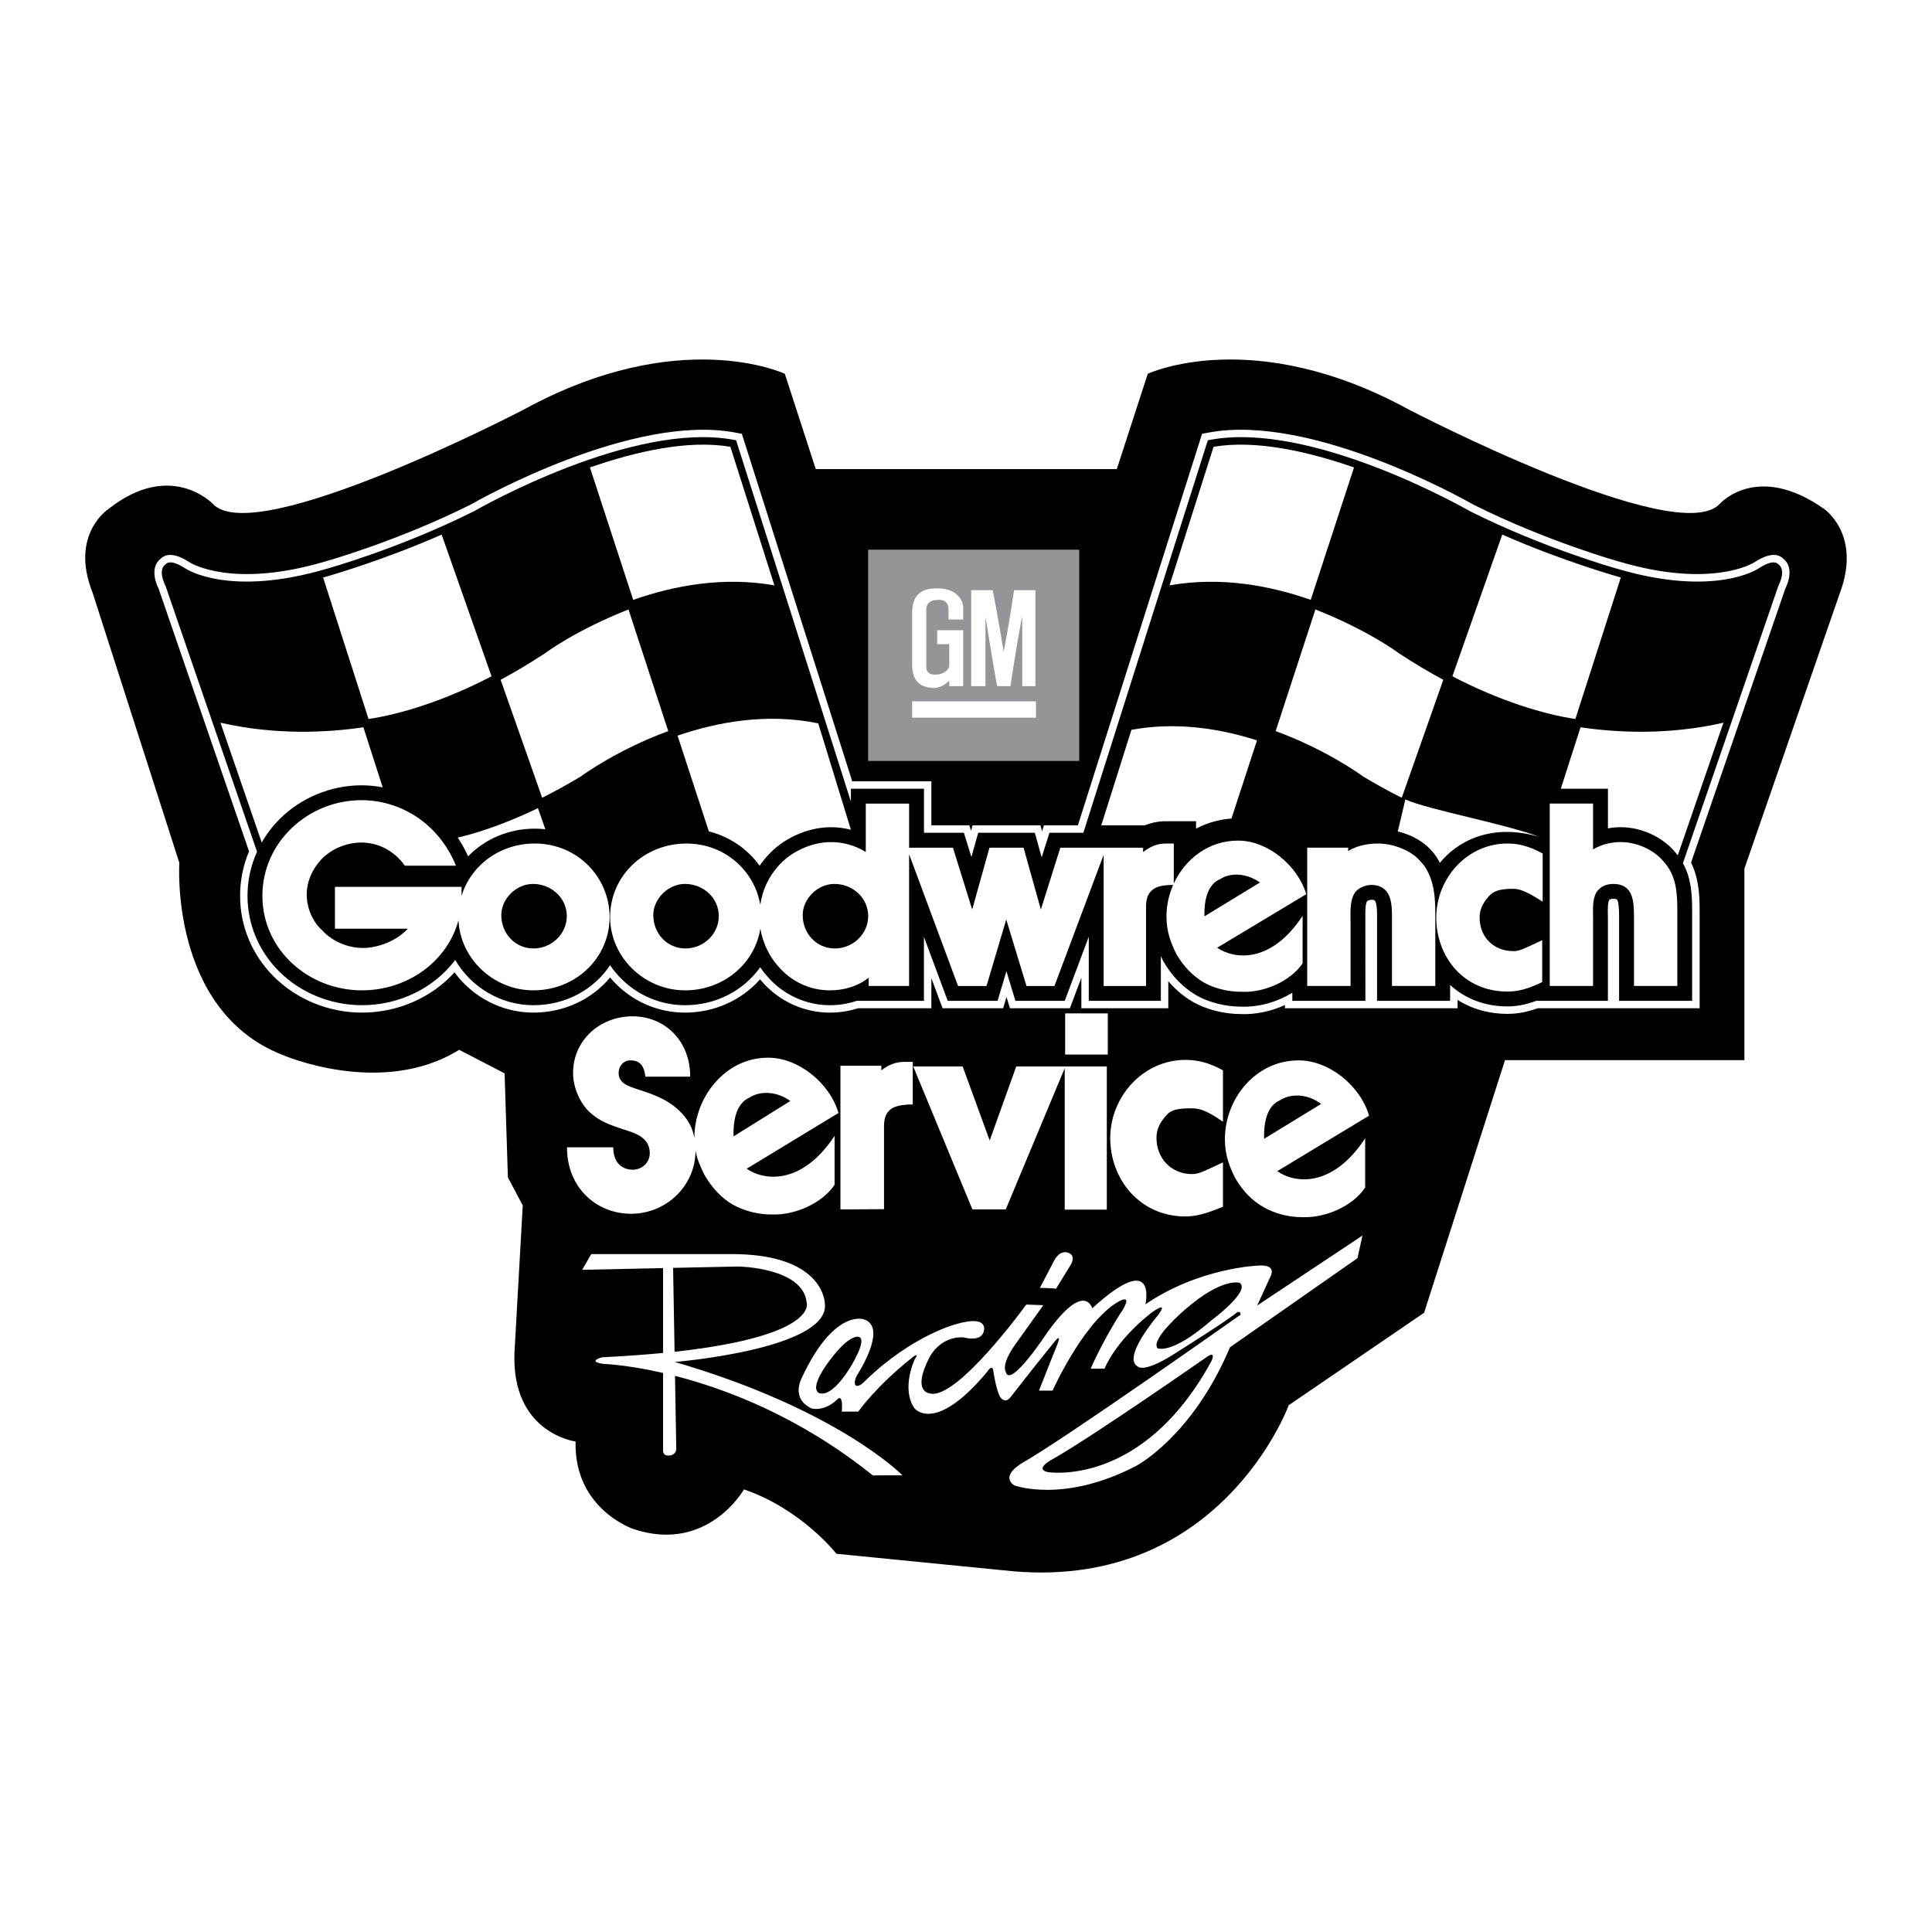 <?xml version="1.0" encoding="utf-8"?>
<!-- Generator: Adobe Illustrator 13.0.0, SVG Export Plug-In . SVG Version: 6.00 Build 14948)  -->
<!DOCTYPE svg PUBLIC "-//W3C//DTD SVG 1.0//EN" "http://www.w3.org/TR/2001/REC-SVG-20010904/DTD/svg10.dtd">
<svg version="1.0" id="Layer_1" xmlns="http://www.w3.org/2000/svg" xmlns:xlink="http://www.w3.org/1999/xlink" x="0px" y="0px"
	 width="192.756px" height="192.756px" viewBox="0 0 192.756 192.756" enable-background="new 0 0 192.756 192.756"
	 xml:space="preserve">
<g>
	<polygon fill-rule="evenodd" clip-rule="evenodd" fill="#FFFFFF" points="0,0 192.756,0 192.756,192.756 0,192.756 0,0 	"/>
	<path fill-rule="evenodd" clip-rule="evenodd" d="M45.813,104.74c-7.783,4.818-17.666,0.494-17.666,0.494
		c-11.242-4.447-10.253-19.147-10.253-19.147L9.247,59.157c-2.347-5.868,1.606-8.4,1.606-8.4c6.207-4.88,10.376-0.494,10.376-0.494
		c4.2,4.571,31.007-9.389,31.007-9.389c15.565-8.523,26.065-3.583,26.065-3.583l3.088,9.512h30.036l3.089-9.512
		c0,0,10.5-4.941,26.065,3.583c0,0,26.807,13.959,31.007,9.389c0,0,3.706-4.2,10.377,0.494c0,0,3.799,2.533,1.606,8.4l-9.529,27.507
		v19.106h-23.884l-8.07,25.201l-13.507,9.225c0,0-6.918,18.941-28.495,16.471L83.45,155.02c0,0-3.459-4.447-9.224-6.424
		c0,0-3.624,6.424-11.036,3.953c0,0-5.93-1.977-5.765-8.73c0,0-6.424-0.824-6.095-8.895l0.824-14.658l-1.482-2.801l-0.329-10.377
		L45.813,104.74L45.813,104.74z"/>
	<path fill-rule="evenodd" clip-rule="evenodd" fill="#FFFFFF" d="M178.109,58.761c0.509-1.021,0.706-2.319-0.197-3.022
		c-0.619-0.609-1.604-0.479-2.935,0.395c-0.041,0.026-4.193,2.625-13.455-0.108c-0.07-0.02-7.156-1.998-14.505-5.669
		c-0.874-0.5-16.182-9.132-26.434-7.199l-0.653,0.123l-12.389,39.066h-3.386l-0.186,0.588l-0.165-0.588H97.03l-0.151,0.541
		l-0.007-0.021l-0.162-0.521h-3.786V77.95h-7.897L74.014,43.281l-0.653-0.123c-10.252-1.933-25.559,6.699-26.434,7.199
		c-7.348,3.671-14.434,5.649-14.518,5.672c-9.249,2.729-13.401,0.131-13.445,0.103c-1.327-0.872-2.312-1.002-2.931-0.393
		c-0.904,0.703-0.706,2-0.197,3.022l9.011,26.179c-0.585,1.393-0.893,2.896-0.893,4.44c0,3.026,1.192,5.885,3.358,8.049
		c2.287,2.289,5.496,3.6,8.801,3.6c3.566,0,6.943-1.486,9.236-4.017c1.831,2.499,4.757,4.017,7.867,4.017
		c3.026,0,5.814-1.295,7.654-3.504c0.183,0.219,0.375,0.43,0.576,0.631c1.854,1.854,4.306,2.873,6.905,2.873
		c2.906,0,5.631-1.227,7.478-3.32c0.06,0.072,0.121,0.141,0.181,0.207c0.004,0.006,0.009,0.012,0.011,0.014l0.014,0.016h0.001
		c1.715,1.961,4.181,3.084,6.77,3.084c0.964,0,1.901-0.148,2.788-0.438h7.331v-2.996l1.113,2.996h6.048l0.334-1.125l0.342,1.125
		h5.983l1.143-3.047v3.047h8.674v-2.697c0.706,0.828,1.52,1.516,2.434,2.053l0.014,0.008c0,0,0.007,0.004,0.021,0.012l0.007,0.004
		c1.38,0.77,3.087,1.197,4.783,1.203c1.44,0.057,2.981-0.268,4.378-0.902v0.32h17.226v-0.828c1.445,0.91,3.136,1.389,4.967,1.389
		c1.006,0,1.969-0.18,3.014-0.561h16.167v-9.705c0-1.599-0.084-3.261-0.857-4.829L178.109,58.761L178.109,58.761z"/>
	<polygon fill-rule="evenodd" clip-rule="evenodd" points="167.064,84.94 167.075,84.953 167.088,84.966 167.064,84.94 	"/>
	<path fill-rule="evenodd" clip-rule="evenodd" d="M76.574,97.438c-0.011-0.012,0.009,0.01,0.009,0.01
		C76.58,97.443,76.577,97.439,76.574,97.438L76.574,97.438z"/>
	<polygon fill-rule="evenodd" clip-rule="evenodd" points="76.566,85.389 76.578,85.377 76.586,85.368 76.566,85.389 	"/>
	<path fill-rule="evenodd" clip-rule="evenodd" d="M177.419,56.292c-0.209-0.228-0.732-0.394-2.031,0.459
		c-0.042,0.029-4.337,2.859-14.062-0.011c-0.071-0.02-7.22-2.012-14.655-5.729c-0.645-0.369-15.883-9.023-25.949-7.125l-0.217,0.041
		l-12.419,39.161h-3.386l-0.771,2.449l-0.685-2.449h-5.65l-0.676,2.417l-0.752-2.417h-3.982v-4.397h-7.289v1.288L73.442,43.927
		l-0.217-0.041c-10.066-1.898-25.305,6.756-25.949,7.125c-7.436,3.717-14.584,5.709-14.656,5.729
		c-9.726,2.87-14.02,0.04-14.062,0.011c-1.3-0.853-1.823-0.687-2.032-0.459c-0.791,0.552-0.134,1.933-0.003,2.187l9.12,26.497
		c-0.62,1.373-0.949,2.866-0.949,4.405c0,2.828,1.116,5.501,3.141,7.526c2.149,2.15,5.167,3.382,8.277,3.382
		c3.787,0,7.215-1.744,9.306-4.513c1.557,2.679,4.504,4.513,7.797,4.513c3.25,0,6.049-1.574,7.651-3.991
		c0.319,0.472,0.688,0.919,1.103,1.335c1.713,1.713,3.979,2.656,6.381,2.656c3.1,0,5.852-1.471,7.494-3.785
		c0.223,0.329,0.466,0.642,0.729,0.933c1.576,1.812,3.845,2.852,6.231,2.852c0.938,0,1.842-0.152,2.673-0.438h6.704v-6.379
		l2.37,6.379h4.979l0.879-2.961l0.9,2.961h4.92l2.397-6.394v6.394h7.192v-4.457l0.245,0.508c0.849,1.47,1.96,2.616,3.304,3.403
		l0.014,0.008l0.014,0.01c1.274,0.711,2.854,1.104,4.451,1.109c1.75,0.068,3.597-0.467,5.09-1.393v0.811h7.289l-0.004-8.195
		c-0.008-0.536-0.021-1.433,0.167-1.733l0.005-0.008c0.066-0.055,0.265-0.146,0.463-0.146c0.146,0,0.265,0.047,0.304,0.075
		l0.042,0.067c0.195,0.293,0.19,1.21,0.189,1.703l-0.001,8.237h7.289v-1.578c1.539,1.398,3.504,2.137,5.708,2.137
		c0.956,0,1.866-0.174,2.887-0.559h7.147v-8.26c0-0.133-0.003-0.269-0.005-0.399c-0.009-0.494-0.018-1.102,0.13-1.398
		c0.05-0.056,0.149-0.122,0.408-0.122c0.247,0,0.347,0.046,0.357,0.058c0.226,0.225,0.226,1.378,0.226,1.812v8.309h7.289v-8.965
		c0-1.654-0.087-3.268-0.921-4.766l9.514-27.642C177.553,58.225,178.21,56.845,177.419,56.292L177.419,56.292z"/>
	<path fill-rule="evenodd" clip-rule="evenodd" fill="#FFFFFF" d="M26.111,84.058l-4.114-11.954
		c5.521,1.264,10.667,0.988,14.259,0.457l1.923,5.99c-0.689-0.132-1.396-0.2-2.114-0.2c-3.049,0-6.026,1.229-8.169,3.372
		C27.188,82.431,26.592,83.216,26.111,84.058L26.111,84.058z"/>
	<path fill-rule="evenodd" clip-rule="evenodd" fill="#FFFFFF" d="M46.703,85.437c-0.296-0.662-0.645-1.288-1.039-1.873
		c1.35-0.307,4.19-1.096,8.006-2.934l0.741,2.106c-0.346-0.039-0.696-0.061-1.05-0.061C50.752,82.675,48.376,83.709,46.703,85.437
		L46.703,85.437z"/>
	<path fill-rule="evenodd" clip-rule="evenodd" fill="#FFFFFF" d="M76.578,85.377c-0.288,0.315-0.551,0.651-0.788,1.003
		c-1.21-1.685-3-2.911-5.067-3.43l-3.122-9.555c4.008-1.378,8.947-2.27,14.035-1.228l3.259,10.616
		c-0.648-0.164-1.319-0.254-1.992-0.254C80.587,82.529,78.107,83.646,76.578,85.377L76.578,85.377z"/>
	<path fill-rule="evenodd" clip-rule="evenodd" fill="#FFFFFF" d="M143.656,86.087c-0.116-0.21-1.046-2.374-4.199-3.134l0.756-3.188
		c2.272,1.019,10.234,2.495,13.322,3.72C148.623,82.054,145.292,84.062,143.656,86.087L143.656,86.087z"/>
	<path fill-rule="evenodd" clip-rule="evenodd" fill="#FFFFFF" d="M167.394,85.338c-0.1-0.129-0.204-0.258-0.318-0.386
		c-1.289-1.495-3.352-2.423-5.389-2.423c-0.423,0-0.847,0.042-1.263,0.118v-3.956h-4.702l1.968-6.13
		c3.593,0.532,8.738,0.808,14.259-0.457L167.394,85.338L167.394,85.338z"/>
	<polygon fill-rule="evenodd" clip-rule="evenodd" fill="#ED1C24" points="76.024,97.934 76.02,97.928 76.024,97.934 76.024,97.934 
			"/>
	<path fill-rule="evenodd" clip-rule="evenodd" fill="#FFFFFF" d="M116.307,81.934c-0.727,0-1.429,0.14-2.091,0.413h-4.343
		l3.01-9.532c3.899-0.716,8.107-0.363,12.528,1.054l-2.548,7.797c-1.238,0.087-2.434,0.429-3.532,1.008v-0.74H116.307
		L116.307,81.934z"/>
	<polygon fill-rule="evenodd" clip-rule="evenodd" fill="#939598" points="107.674,54.843 86.613,54.843 86.613,75.921 
		107.674,75.921 107.674,54.843 	"/>
	<path fill-rule="evenodd" clip-rule="evenodd" fill="#FFFFFF" d="M96.893,58.88c0.852,0,1.426,0,2.149,0
		c0.037,0.056,0.796,4.26,1.093,6.131c0.37-1.871,0.74-4.075,1.037-6.131h2.13v9.577h-1.314v-6.854c0-0.593-1.167,6.575-1.167,6.854
		h-1.334c-0.444-2.279-1.167-7.039-1.167-6.854v6.854h-1.426V58.88L96.893,58.88z"/>
	<path fill-rule="evenodd" clip-rule="evenodd" fill="#FFFFFF" d="M91.003,61.196c0-1.556,0.593-2.5,2.501-2.5
		c2.148,0,2.593,1.408,2.593,1.853v1.259h-1.463v-1.019c0-0.315-0.111-1.056-1.167-0.926c-0.889,0-1.055,0.611-1.055,0.926v5.667
		c0,0.241,0,0.852,0.87,0.852c1,0,1.426-0.611,1.426-0.852v-2.186c-0.333,0-0.796,0-1.204,0v-1.389h2.593v5.576h-1.389V67.92
		c-0.333,0.24-0.556,0.592-1.426,0.722c-1.871,0-2.278-1.13-2.278-2.371V61.196L91.003,61.196z"/>
	<path fill-rule="evenodd" clip-rule="evenodd" fill="#FFFFFF" d="M103.357,71.605H91.003v-1.63c0,0,8.279,0,12.354,0V71.605
		L103.357,71.605z"/>
	<path fill-rule="evenodd" clip-rule="evenodd" fill="#FFFFFF" d="M60.82,91.494c0-3.984-3.231-7.337-7.458-7.337
		c-3.502,0-6.384,2.186-7.312,5.219v-0.895H33.417v4.178h7.264c-1.069,1.19-2.939,1.919-4.47,1.919
		c-1.482,0-3.037-0.632-4.081-1.773c-0.972-0.875-1.53-2.259-1.53-3.571c0-1.385,0.704-2.867,1.822-3.838
		c0.996-0.85,2.308-1.336,3.644-1.336c1.579,0,3.231,0.753,4.324,2.308h5.102c-1.773-4.324-5.636-6.535-9.426-6.535
		c-5.32,0-9.888,4.179-9.888,9.547c0,5.345,4.567,9.426,9.936,9.426c4.531,0,8.519-2.864,9.629-6.991
		c0.177,3.84,3.503,6.991,7.474,6.991C57.443,98.807,60.82,95.575,60.82,91.494L60.82,91.494z"/>
	<path fill-rule="evenodd" clip-rule="evenodd" d="M53.221,94.628c-1.822,0-3.207-1.482-3.207-3.328
		c0-1.627,1.482-3.109,3.158-3.109c1.822,0,3.377,1.385,3.377,3.207C56.549,93.17,55.043,94.628,53.221,94.628L53.221,94.628z"/>
	<path fill-rule="evenodd" clip-rule="evenodd" fill="#FFFFFF" d="M141.669,85.882c-0.875-1.02-2.648-1.725-4.179-1.725
		c-1.118,0-2.162,0.244-2.988,0.753v-0.34h-4.082v13.798h4.325v-6.292c0-0.923-0.098-2.162,0.389-2.939
		c0.291-0.51,1.044-0.85,1.725-0.85c0.583,0,1.263,0.243,1.579,0.802c0.485,0.729,0.438,1.895,0.438,2.745v6.535h4.324v-7.118
		c0-1.725-0.098-3.449-1.142-4.931C141.911,86.174,141.814,86.028,141.669,85.882L141.669,85.882z"/>
	<path fill-rule="evenodd" clip-rule="evenodd" fill="#FFFFFF" d="M143.296,91.543c0,3.935,2.745,7.385,7.094,7.385
		c1.021,0,2.041-0.242,3.475-0.947v-4.178c-1.628,0.753-2.211,1.093-2.843,1.093c-2.113,0-3.401-1.506-3.401-3.353
		c0-1.021,0.511-1.677,1.045-2.259c0.51-0.486,1.263-0.607,2.259-0.607c0.632,0,1.264,0.17,2.988,1.287v-4.81
		c-1.481-0.801-2.502-0.996-3.522-0.996C146.357,84.157,143.296,87.656,143.296,91.543L143.296,91.543z"/>
	<path fill-rule="evenodd" clip-rule="evenodd" fill="#FFFFFF" d="M165.962,85.931c-1.021-1.19-2.696-1.919-4.275-1.919
		c-0.924,0-1.92,0.243-2.745,0.729v-4.567h-4.324v18.196h4.324v-6.778c0-0.802-0.098-1.822,0.34-2.575
		c0.389-0.583,0.996-0.826,1.676-0.826c2.017,0,2.065,1.773,2.065,3.353v6.826h4.324v-7.482
		C167.347,89.016,167.25,87.364,165.962,85.931L165.962,85.931z"/>
	<path fill-rule="evenodd" clip-rule="evenodd" fill="#FFFFFF" d="M68.351,98.807c3.821,0,6.946-2.64,7.512-6.161
		c0.234,1.409,0.87,2.762,1.817,3.804c1.239,1.433,3.061,2.357,5.126,2.357c1.458,0,2.842-0.438,3.862-1.264v0.826h4.033V85.225
		l4.883,13.145h2.842l1.968-6.632l2.017,6.632h2.794l4.907-13.086v13.086h4.227v-7.385c0-0.875-0.048-1.652,0.656-2.21
		c0.38-0.333,1.042-0.479,2.049-0.485c-0.429,0.981-0.664,2.058-0.664,3.157c0,1.506,0.438,2.624,0.972,3.717
		c0.729,1.263,1.652,2.21,2.77,2.867c1.045,0.582,2.381,0.922,3.766,0.922c2.283,0.098,4.907-1.092,6.073-2.841v-4.737
		c-3.158,4.786-6.802,4.349-8.527,3.183l8.892-5.345c-0.875-2.915-3.911-5.369-6.826-5.344c-2.903,0-5.258,1.823-6.39,4.281v-3.99
		h-0.801c-0.973,0-1.652,0.389-2.26,0.851v-0.437h-8.26l-1.943,6.17l-1.725-6.17h-3.401l-1.725,6.17l-1.919-6.17h-4.373v-4.397
		h-4.324v4.834c-1.021-0.656-2.26-0.996-3.474-0.996c-1.919,0-3.984,0.947-5.223,2.356c-1.028,1.123-1.621,2.484-1.831,3.897
		c-0.584-3.421-3.568-6.108-7.352-6.108c-4.276,0-7.628,3.256-7.628,7.337C60.869,95.478,64.27,98.807,68.351,98.807L68.351,98.807z
		"/>
	<path fill-rule="evenodd" clip-rule="evenodd" d="M121.748,87.705c1.068-0.705,2.696-0.559,3.96,0.34l-5.539,3.377
		C120.12,89.648,120.558,88.19,121.748,87.705L121.748,87.705z"/>
	<path fill-rule="evenodd" clip-rule="evenodd" d="M83.243,88.19c1.822,0,3.377,1.385,3.377,3.207c0,1.773-1.506,3.231-3.328,3.231
		c-1.822,0-3.207-1.482-3.207-3.328C80.085,89.672,81.567,88.19,83.243,88.19L83.243,88.19z"/>
	<path fill-rule="evenodd" clip-rule="evenodd" d="M68.338,88.19c1.822,0,3.377,1.385,3.377,3.207c0,1.773-1.506,3.231-3.328,3.231
		c-1.822,0-3.207-1.482-3.207-3.328C65.18,89.672,66.662,88.19,68.338,88.19L68.338,88.19z"/>
	<polygon fill-rule="evenodd" clip-rule="evenodd" fill="#FFFFFF" points="106.272,105.213 110.524,105.213 110.524,101.105 
		106.272,101.105 106.272,105.213 	"/>
	<path fill-rule="evenodd" clip-rule="evenodd" fill="#FFFFFF" d="M87.932,106.791v-0.461H83.85v14.332l4.349-0.023v-7.652
		c0-0.924-0.073-1.725,0.68-2.332c0.364-0.268,1.044-0.463,2.187-0.463v-4.25h-0.826C89.243,105.941,88.515,106.33,87.932,106.791
		L87.932,106.791z"/>
	<polygon fill-rule="evenodd" clip-rule="evenodd" fill="#FFFFFF" points="98.742,113.787 96.045,106.402 91.114,106.402 
		97.017,120.662 100.345,120.662 106.225,106.576 106.225,120.688 110.427,120.688 110.427,106.402 101.39,106.402 98.742,113.787 	
		"/>
	<path fill-rule="evenodd" clip-rule="evenodd" fill="#FFFFFF" d="M110.768,113.545c0,4.129,2.963,7.822,7.506,7.822
		c1.069,0,2.162-0.316,3.742-0.971v-4.422c-1.701,0.777-2.357,1.166-3.062,1.166c-2.162,0-3.571-1.629-3.571-3.596
		c0-1.094,0.535-1.799,1.117-2.406c0.486-0.484,1.288-0.559,2.381-0.559c0.632,0,1.337,0.074,3.135,1.338v-5.127
		c-1.482-0.826-2.673-1.045-3.742-1.045C114.047,105.746,110.768,109.414,110.768,113.545L110.768,113.545z"/>
	<path fill-rule="evenodd" clip-rule="evenodd" fill="#FFFFFF" d="M129.546,105.795c-4.227,0-7.337,3.766-7.337,7.871
		c0,1.555,0.438,2.697,1.021,3.863c0.753,1.287,1.652,2.234,2.843,2.914c1.117,0.633,2.453,0.996,3.887,0.996
		c2.356,0.074,5.053-1.141,6.243-2.963v-4.908c-3.255,4.957-7.021,4.52-8.77,3.279l9.158-5.537
		C135.717,108.297,132.559,105.771,129.546,105.795L129.546,105.795z"/>
	<path fill-rule="evenodd" clip-rule="evenodd" d="M126.12,113.617c-0.048-1.871,0.39-3.328,1.58-3.838
		c1.142-0.754,2.866-0.607,4.104,0.363L126.12,113.617L126.12,113.617z"/>
	<path fill-rule="evenodd" clip-rule="evenodd" fill="#FFFFFF" d="M76.61,105.527c-4.227,0-7.332,3.914-7.332,7.996
		c0,0.047-0.001,0.018-0.001-0.004c-0.246-1.309-0.896-2.238-1.995-3.133c-1.093-0.85-2.356-1.287-3.717-1.725
		c-0.802-0.268-1.846-0.559-1.846-1.604c0-0.656,0.438-1.264,1.19-1.264c0.729,0,1.336,0.316,1.482,1.627h4.47
		c0-3.717-2.672-6.023-5.733-6.023c-3.28,0-5.952,2.381-5.952,5.66c0,1.336,0.583,2.818,1.555,3.814
		c1.044,0.996,2.064,1.336,3.425,1.797c1.19,0.365,2.672,0.803,2.672,2.381c0,0.973-0.802,1.652-1.701,1.652
		c-0.972,0-1.944-0.607-1.944-2.236h-4.616c0,4.082,2.988,6.633,6.39,6.633c3.522,0,6.435-2.789,6.435-6.312
		c0-0.043,0-0.016,0.001,0.006c0.17,0.943,0.508,1.643,0.9,2.443c0.753,1.289,1.676,2.285,2.842,2.965
		c1.118,0.607,2.454,0.971,3.887,0.971c2.381,0.074,5.029-1.164,6.244-2.963v-4.883c-3.255,4.932-7.021,4.494-8.77,3.279
		l9.159-5.562C82.781,108.029,79.623,105.504,76.61,105.527L76.61,105.527z"/>
	<path fill-rule="evenodd" clip-rule="evenodd" d="M73.185,113.375c-0.048-1.871,0.389-3.328,1.58-3.863
		c1.142-0.754,2.866-0.582,4.081,0.34L73.185,113.375L73.185,113.375z"/>
	<path fill-rule="evenodd" clip-rule="evenodd" fill="#FFFFFF" d="M72.871,44.578l4.392,13.825
		c-5.134-0.914-10.083,0.039-14.088,1.446l-4.318-13.213C63.451,45.04,68.663,43.857,72.871,44.578L72.871,44.578z"/>
	<path fill-rule="evenodd" clip-rule="evenodd" fill="#FFFFFF" d="M36.768,71.733l-4.531-14.114
		c0.194-0.054,5.739-1.601,11.826-4.283l4.976,14.136C44.322,69.948,39.779,71.3,36.768,71.733L36.768,71.733z"/>
	<path fill-rule="evenodd" clip-rule="evenodd" fill="#FFFFFF" d="M57.961,77.46c-1.367,0.825-2.661,1.529-3.87,2.133l-4.143-11.769
		c1.383-0.747,2.883-1.63,4.468-2.675c0.071-0.053,3.004-2.253,8.289-4.344l3.966,12.137C61.663,74.777,58.234,77.259,57.961,77.46
		L57.961,77.46z"/>
	<path fill-rule="evenodd" clip-rule="evenodd" fill="#FFFFFF" d="M135.089,46.636l-4.317,13.213
		c-4.005-1.408-8.955-2.36-14.089-1.446l4.393-13.825C125.282,43.857,130.494,45.04,135.089,46.636L135.089,46.636z"/>
	<path fill-rule="evenodd" clip-rule="evenodd" fill="#FFFFFF" d="M144.906,67.471l4.976-14.136
		c6.087,2.682,11.632,4.229,11.826,4.283l-4.531,14.114C154.166,71.3,149.623,69.948,144.906,67.471L144.906,67.471z"/>
	<path fill-rule="evenodd" clip-rule="evenodd" fill="#FFFFFF" d="M127.272,72.942l3.967-12.137
		c5.285,2.091,8.218,4.291,8.288,4.344c1.586,1.045,3.087,1.929,4.47,2.675l-4.144,11.769c-1.208-0.604-2.503-1.308-3.869-2.133
		C135.711,77.259,132.283,74.777,127.272,72.942L127.272,72.942z"/>
	<path fill-rule="evenodd" clip-rule="evenodd" fill="#FFFFFF" d="M90.039,147.195c0,0-6.377-6.549-22.718-11.312
		c2.771-0.236,15.453-1.717,14.976-5.818c0,0,0-4.775-8.812-4.941H58.99l-0.906,1.564l8.071-0.17v8.467
		c-1.8,0.17-3.82,0.318-6.095,0.434c0,0-1.564,0.412,0.165,0.658c0,0,2.297,0.072,5.93,0.904v7.662c0,0-0.082,0.576,0.494,0.576
		c0,0,0.741,0.082,0.823-0.658l-0.127-7.291c5.155,1.32,12.466,4.098,19.729,9.926H90.039L90.039,147.195z"/>
	<path fill-rule="evenodd" clip-rule="evenodd" d="M67.156,126.496l6.493-0.137c0,0,6.506,0.082,6.836,3.623
		c0,0,1.186,3.299-13.182,4.885L67.156,126.496L67.156,126.496z"/>
	<path fill-rule="evenodd" clip-rule="evenodd" fill="#FFFFFF" d="M123.728,130.965c0.026,0.059,0.14,0.232-0.149,0.336
		c0,0-17.264,12.199-21.557,14.639c0,0-2.285,1.266-0.834,2.254c0,0,4.941,1.854,12.229-1.977c0,0,5.59-2.965,9.296-11.797
		l12.725-8.895l0.494-2.254l-10.501,6.979l1.328-2.902c0,0,0.71-1.205-1.204-1.082c0,0-5.868,0.186-11.272,3.861
		c0,0,1.235-5.559-5.312,0.402c0,0-0.741-2.811-4.478,2.408c0,0-3.706,5.652-4.139,3.953c0,0-0.524-0.68,0.896-2.688l2.842-3.984
		l-1.699-0.061c0,0-6.948,9.604-9.635,8.863c0,0-1.822-0.123-0.031-3.582c0,0,1.02-2.131,3.397-2.008c0,0,1.667,0.494,2.007-0.525
		c0,0,0.71-1.791-2.718-0.803c0,0-4.416,1.111-9.11,5.682c0,0-0.52,0.592-0.879,0.473c-0.155-0.053-0.275-0.494,0.168-1.193
		c0,0,3.047-4.693,0.577-5.436c0,0-2.965-1.07-6.177,5.848c0,0-1.153,2.059,0.989,3.047c0,0,1.225,0.371,2.553-0.904
		c0,0,0.597-0.721,0.453,1.215h1.647c0,0,1.75-2.523,5.425-5.426c0,0,0.71-0.557,0.216,0.186c0,0-1.39,2.871-0.062,4.879
		c0,0,1.977,2.719,7.258-3.582c0,0,0.587-0.957,0.648,0c0,0,0.278,1.854,0.68,2.502c0,0,0.463,0.74,1.05-0.031
		c0,0,2.347-3.027,4.386-5.529c0,0,0.864-1.111,0.093,0.711c0,0-0.927,2.285-1.668,4.201h1.358c0,0,2.842-6.393,6.239-8.68
		c0,0,1.914-1.297,0.741,0.648c0,0-1.699,2.502-3.182,5.838h1.39c0,0,0.958-2.625,4.603-5.527c0,0,1.945-1.453,0.71,0.215
		c0,0-3.613,4.201-2.008,5.096c0,0,0.557,0.711,3.613-1.234c0,0,5.714-3.582,6.331-4.201
		C123.454,130.898,123.684,130.863,123.728,130.965L123.728,130.965z"/>
	<path fill-rule="evenodd" clip-rule="evenodd" d="M120.366,135.408c0,0-11.427,7.969-15.38,10.191c0,0-1.792,0.926-0.494,1.266
		c0,0,9.45,1.637,16.368-11.057C120.86,135.809,121.416,134.666,120.366,135.408L120.366,135.408z"/>
	<path fill-rule="evenodd" clip-rule="evenodd" fill="#FFFFFF" d="M103.751,128.49c0,0,1.451,0.031,1.605,0.092l1.482-2.408
		c0,0,0.587-0.926-0.309-1.205c0,0-0.803-0.34-1.421,0.928L103.751,128.49L103.751,128.49z"/>
	<path fill-rule="evenodd" clip-rule="evenodd" d="M85.694,133.381c0,0-0.865-0.393-2.883,2.305c0,0-2.038,2.553-1.173,3.254
		c0,0,1.05,0.844,3.088-2.348C84.727,136.592,86.6,133.668,85.694,133.381L85.694,133.381z"/>
	<path fill-rule="evenodd" clip-rule="evenodd" d="M123.701,127.996c0,0-1.698-0.617-5.466,2.656c0,0-3.49,2.965-2.749,3.859
		c0,0,1.359,0.711,5.374-2.779C120.86,131.732,124.782,128.83,123.701,127.996L123.701,127.996z"/>
</g>
</svg>
